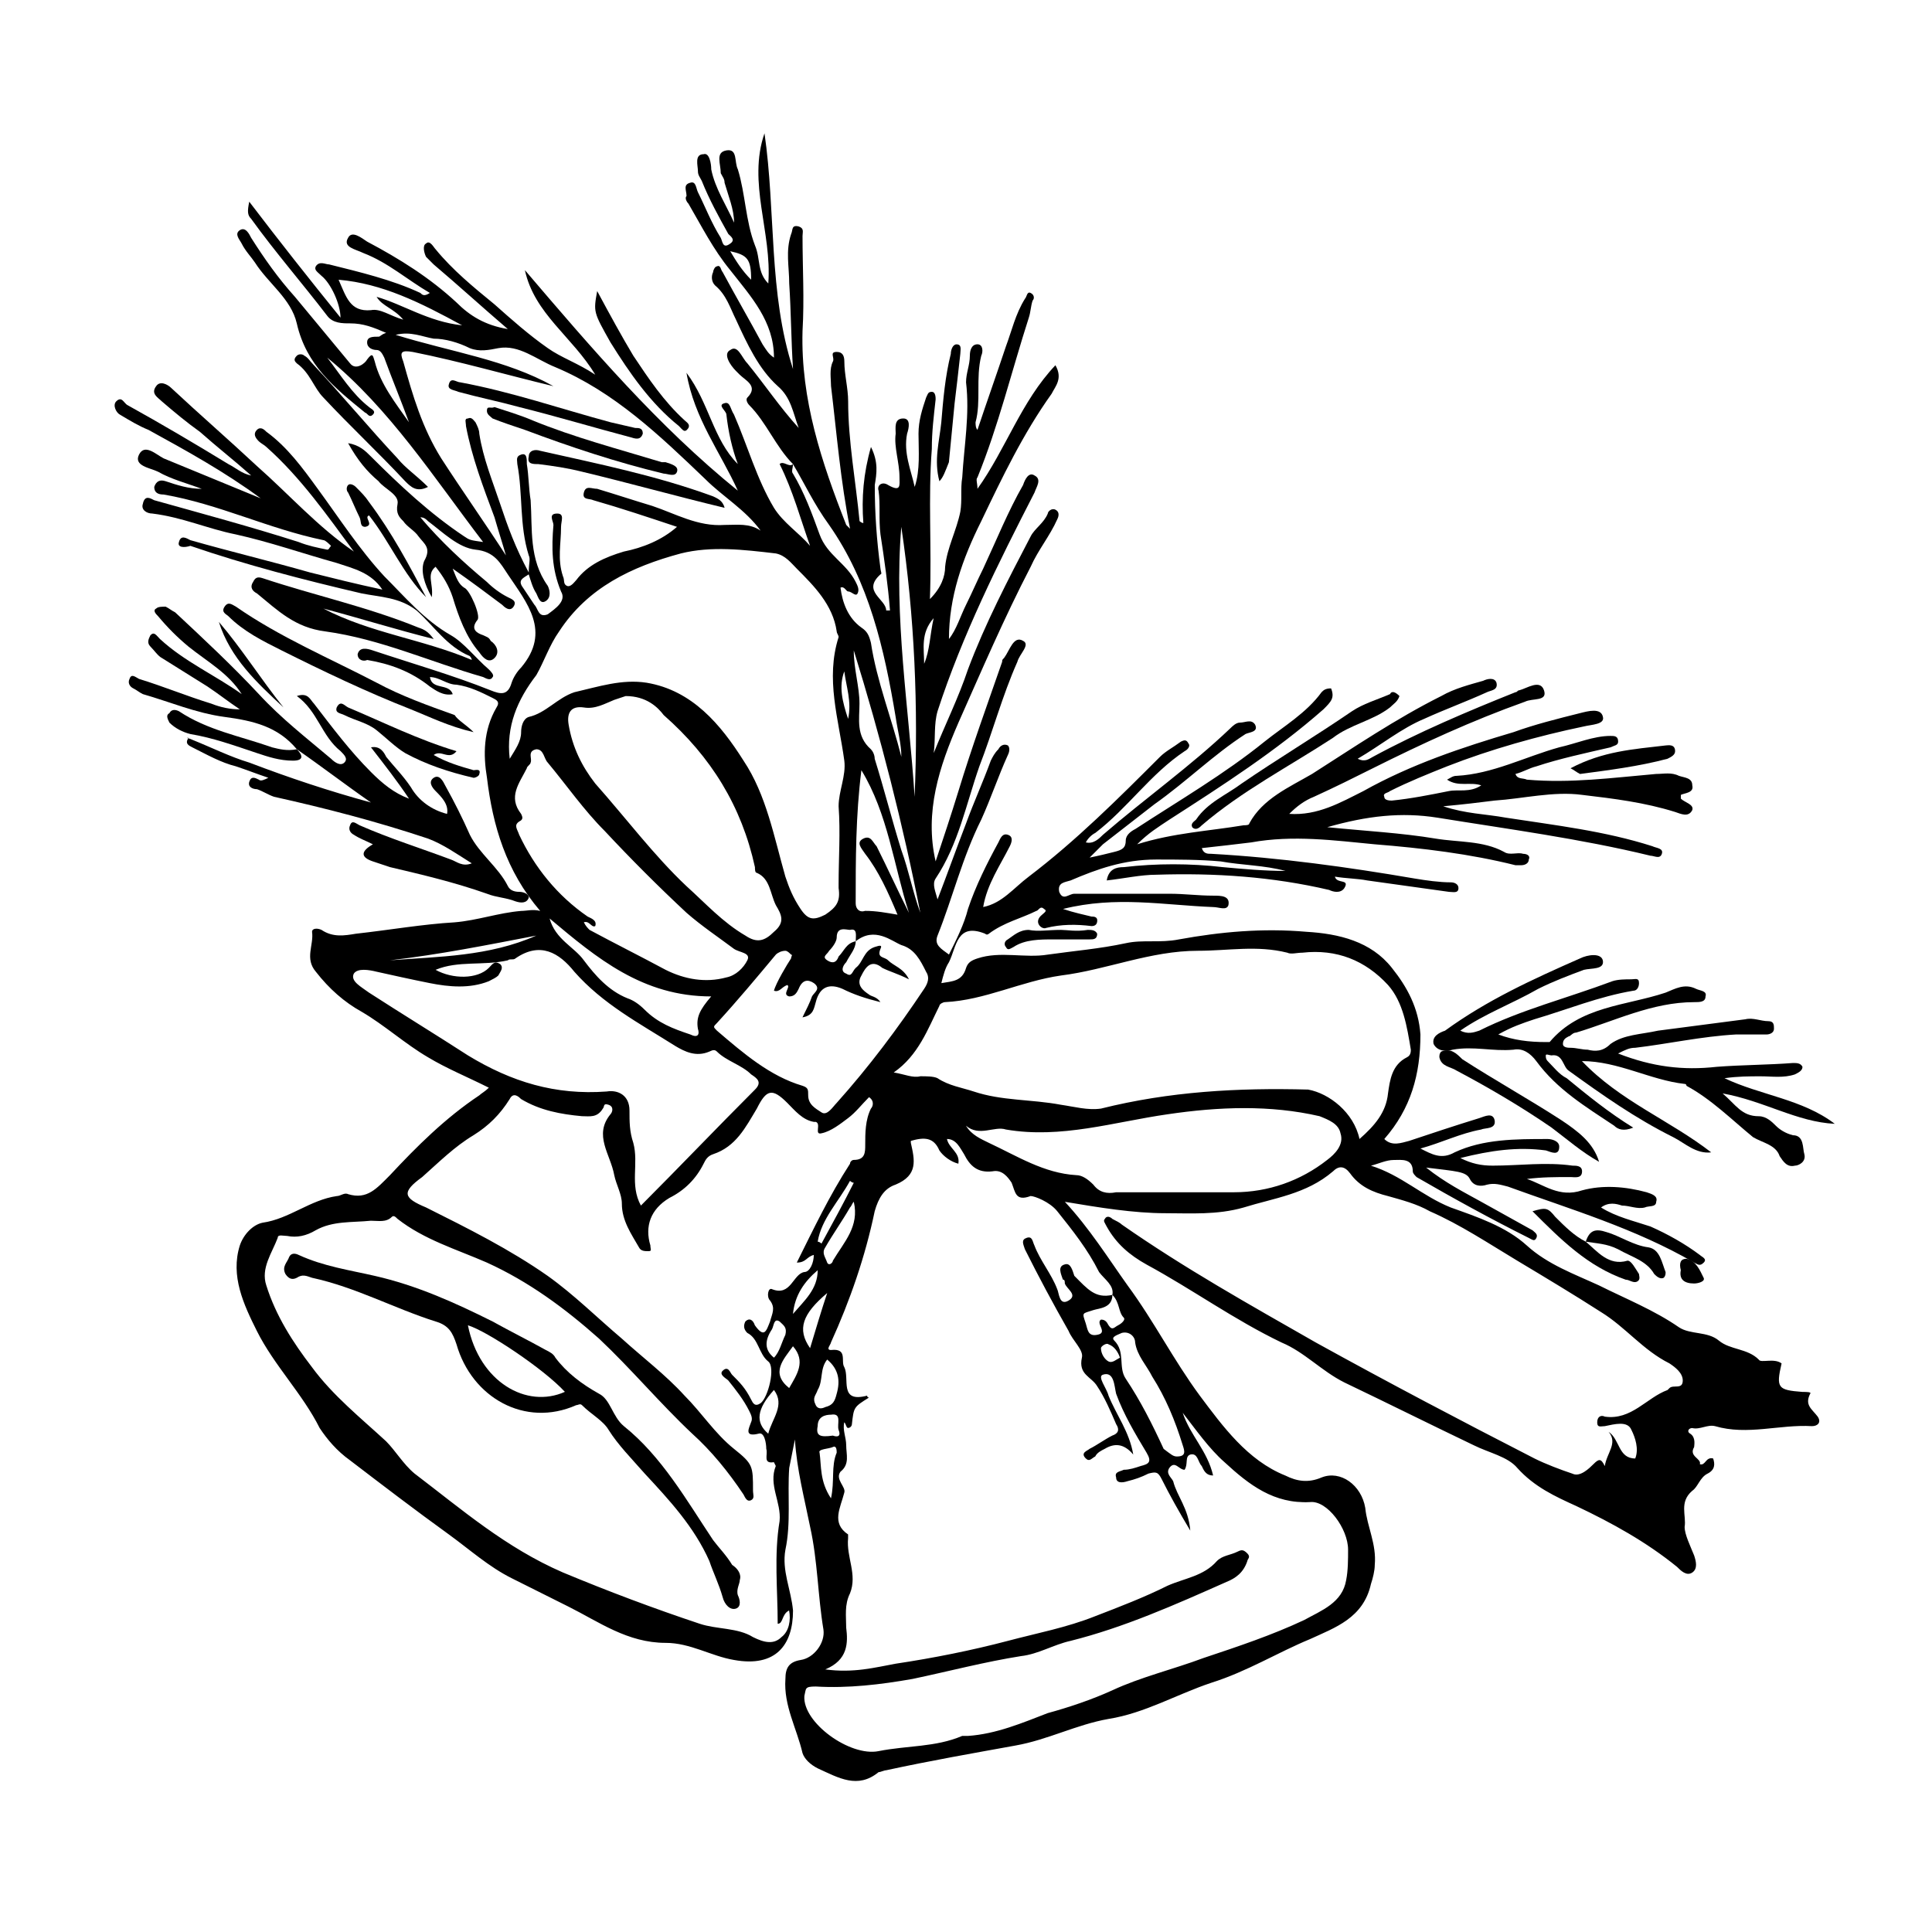 <?xml version="1.0" encoding="UTF-8"?>
<!-- Uploaded to: ICON Repo, www.iconrepo.com, Generator: ICON Repo Mixer Tools -->
<svg fill="#000000" width="800px" height="800px" version="1.1" viewBox="144 144 512 512" xmlns="http://www.w3.org/2000/svg">
 <g>
  <path d="m354.15 266.99c-4.535-4.535-7.055-11.082-11.586-15.617-0.504-0.504-1.008-1.512-0.504-2.016 3.023-3.023-0.504-4.535-2.016-6.047-0.504-0.504-1.008-1.008-1.008-1.008-1.512-1.512-3.527-4.535-1.512-5.543 2.016-1.512 3.023 2.016 4.535 3.527 4.535 5.543 8.566 11.586 13.602 17.129-1.512-4.031-2.016-8.062-5.543-11.082-5.039-4.535-8.062-11.082-11.082-17.633-1.512-3.023-2.519-6.551-5.543-9.07-1.008-1.008-1.008-2.519-0.504-3.527 0-0.504 0.504-1.512 1.008-1.512 1.008-0.504 1.008 1.008 1.512 1.512 3.527 6.551 7.055 12.594 10.578 19.145 1.008 1.512 1.512 2.519 3.023 3.527 0-9.574-6.047-16.121-11.586-23.176-4.535-5.543-7.559-11.586-11.082-17.633-0.504-0.504-1.008-1.512-0.504-2.016 0-1.512-1.008-3.023 1.008-3.527 1.512-0.504 1.512 1.512 2.016 2.519 2.016 4.031 3.527 8.062 6.047 12.09 0.504 1.008 0.504 3.023 2.519 1.512 1.512-1.008 0-2.016-0.504-2.519-2.519-4.535-5.039-9.07-7.055-14.105-0.504-1.008-1.008-1.512-1.008-2.519 0-1.512-1.008-4.535 1.512-4.535 1.512-0.504 2.016 2.519 2.016 4.031 1.008 5.039 4.031 9.574 6.047 14.105 0-3.527-1.512-7.055-2.519-10.578 0-1.008-0.504-1.512-1.008-2.519 0-2.519-1.512-5.543 1.512-6.047 3.023-0.504 2.016 3.023 3.023 5.039 2.016 6.551 2.016 13.602 4.535 20.152 1.512 3.527 0.504 7.055 3.527 10.078 1.008-13.602-5.543-26.703-1.008-39.801 3.023 20.656 1.008 42.32 7.559 62.473-0.504-7.559-0.504-15.113-1.008-22.672 0-4.535-1.008-8.566 0.504-13.098 0.504-1.008 0-2.519 2.016-2.016 1.512 0.504 1.008 1.512 1.008 2.519 0 8.566 0.504 16.625 0 25.191-0.504 18.137 5.039 34.762 11.586 51.387 0 0 0.504 0.504 1.008 1.008-2.519-12.594-3.527-25.191-5.039-37.785 0-2.016-0.504-4.535 0.504-6.551 0.504-1.008-1.008-2.519 1.008-2.519 1.512 0 2.016 1.008 2.016 2.519 0 3.527 1.008 7.055 1.008 10.578 0 10.578 2.016 21.16 3.023 31.738 0 0 0.504 0.504 1.008 0.504-0.504-6.551 0-13.098 2.016-20.152 2.016 4.031 1.512 7.055 1.008 10.078 0 7.559 0.504 14.609 1.512 22.168 0 0.504 0.504 1.512 0 1.512-5.039 4.535 1.512 6.551 1.512 9.574h1.008c-0.504-6.551-1.512-13.602-2.519-20.152-0.504-4.031 0-8.062-0.504-11.586-0.504-1.512 1.008-2.519 2.519-1.512 3.527 2.016 3.023 0 3.023-2.016 0-4.031-1.512-8.062-1.008-11.586 0-1.512-0.504-4.031 2.016-4.031 2.016 0 1.512 2.519 1.008 4.031-1.008 5.039 1.008 9.574 2.016 14.105 1.512-4.535 1.008-9.574 1.008-14.105 0-3.527 1.008-6.551 2.016-9.574 0.504-1.008 0.504-1.512 1.512-1.512 1.008 0 1.008 1.512 1.008 2.016-0.504 4.535-1.008 8.566-1.008 13.098-1.008 13.098 0 25.695-0.504 39.801 3.023-3.023 4.031-6.047 4.031-8.566 0.504-5.039 3.023-9.574 4.031-14.609 0.504-3.023 0-6.047 0.504-9.07 0.504-8.566 2.016-16.625 1.008-25.191 0-2.519 1.008-4.535 1.008-7.055 0-1.512 0.504-3.023 2.016-3.023 1.512 0 1.512 2.016 1.008 3.023-1.512 6.047 0 12.09-1.512 17.633 0 0.504 0 1.512 0.504 2.016 2.519-7.559 5.039-14.609 7.559-22.168 1.512-4.031 2.519-8.566 5.039-12.594 0.504-0.504 0.504-2.016 1.512-1.512 1.008 0.504 1.008 1.512 0.504 2.016-0.504 1.512-0.504 3.023-1.008 4.535-4.535 14.105-8.062 28.719-13.602 42.32-0.504 0.504 0 1.512 0 3.023 7.559-10.578 11.586-23.176 20.656-32.746 2.016 3.527 0 5.543-1.008 7.559-7.559 10.578-13.098 22.168-18.641 33.754-5.039 10.078-8.566 20.152-8.566 31.234 2.016-2.519 3.023-6.047 4.535-9.07 1.512-3.023 3.023-6.551 4.535-9.574 3.527-7.559 6.551-15.113 10.578-22.168 0.504-1.512 1.512-3.527 3.023-2.519 2.016 1.008 0.504 3.023 0 4.535-9.574 18.641-19.145 37.785-25.695 57.938-1.008 3.527-0.504 7.055-1.008 11.082 3.023-7.559 6.551-14.609 9.07-22.168 4.535-12.09 10.578-23.68 16.625-35.266 1.008-2.016 3.527-3.527 4.535-6.047 0-0.504 1.008-1.512 2.016-1.008 1.008 0.504 1.008 1.512 0.504 2.519-2.016 4.535-5.039 8.062-7.055 12.594-7.055 13.602-13.098 27.711-19.145 41.312-5.039 11.586-9.07 23.68-6.047 36.777 2.016-6.047 4.031-12.09 6.047-18.641 3.527-11.586 7.559-22.672 11.586-34.258 0-0.504 0-0.504 0.504-1.008 1.512-2.016 2.519-6.047 5.039-4.535 2.016 1.008-1.008 3.527-1.512 5.543-4.031 9.07-6.551 18.641-10.078 27.711-3.527 10.078-5.543 20.656-11.586 29.727-1.008 1.512 0 3.527 0.504 5.543 2.519-6.551 5.039-13.602 7.559-20.152 2.016-5.543 4.535-11.082 6.551-16.625 0.504-1.008 1.008-2.016 2.016-3.023 0.504-1.008 1.512-1.512 2.519-1.008 0.504 0.504 0.504 1.512 0 2.519-2.519 5.543-4.535 11.586-7.055 17.129-5.039 10.078-7.559 20.656-11.586 30.73-1.008 2.519 1.008 3.527 3.023 5.039 2.016-4.031 4.031-8.062 5.039-12.09 2.016-6.047 5.039-12.09 8.062-17.633 0.504-1.008 1.008-2.519 2.519-2.016 1.512 0.504 1.008 2.016 0.504 3.023-2.519 5.039-6.047 10.078-7.055 16.121 5.039-1.008 8.062-5.039 12.09-8.062 12.594-9.574 23.68-20.656 34.762-31.738 1.512-1.512 3.527-2.519 5.543-4.031 1.008-0.504 1.512-0.504 2.016 0.504 0.504 0.504 0 1.512-1.008 2.016-9.07 6.047-15.113 15.113-23.68 21.664-1.008 0.504-2.016 1.512-2.519 2.519 2.016 0.504 3.527-1.008 4.535-2.016 11.082-9.574 23.176-18.137 33.754-28.215 0.504-0.504 1.512-1.512 2.519-1.512 1.512 0 3.023-1.008 4.031 0.504 1.008 2.016-1.512 2.016-2.519 2.519-8.566 5.543-15.617 12.594-24.184 18.641-4.535 3.527-9.07 7.055-13.602 10.578-1.008 1.008-2.016 2.016-3.527 3.527 2.519-0.504 4.535-1.008 6.551-1.512 2.016-0.504 3.023-1.008 3.023-3.023 0-1.512 1.512-2.519 2.519-3.023 11.586-7.559 23.68-14.609 34.258-23.176 5.039-4.031 11.082-7.559 15.113-13.098 0.504-0.504 1.008-1.008 2.519-1.008 1.008 2.519 0 3.527-2.016 5.543-12.594 11.082-26.703 20.152-40.809 29.223-3.023 2.016-5.543 3.527-8.566 6.551 9.574-3.023 19.145-3.527 28.215-5.039 0.504 0 1.512 0 1.512-0.504 3.527-6.551 10.578-9.574 16.625-13.098 11.082-7.055 22.168-14.609 34.258-20.656 3.527-2.016 7.559-3.023 11.082-4.031 1.008-0.504 3.023-1.008 3.527 0.504 0.504 2.016-1.512 2.016-2.519 2.519-5.543 2.519-11.082 4.535-16.625 7.055-6.047 2.519-11.586 7.055-17.633 10.578 2.016 1.008 3.023 0 4.031-0.504 12.09-6.551 25.191-12.09 37.785-17.129 0.504 0 0.504-0.504 1.008-0.504 2.016-0.504 5.543-3.023 6.551 0 1.008 3.023-3.023 2.016-5.039 3.023-14.105 5.039-27.207 11.082-40.305 17.633-5.039 2.519-10.078 5.039-15.617 7.559-2.519 1.008-4.535 2.519-6.551 4.535 7.559 0.504 13.602-3.023 19.648-6.047 12.594-7.055 26.199-11.586 39.801-15.617 5.543-2.016 11.586-3.527 17.633-5.039 2.016-0.504 5.543-1.512 6.047 1.008 0.504 2.016-3.023 2.016-5.039 2.519-12.09 2.519-24.688 6.047-36.273 10.578-5.039 2.016-10.078 4.031-15.113 6.551-0.504 0.504-2.016 0.504-1.512 1.512 0 1.008 1.512 1.008 2.016 1.008 5.039-0.504 10.078-1.512 15.113-2.519 2.519-0.504 5.543 0.504 8.566-1.512-3.023-1.008-6.047 0.504-9.07-1.512 1.008-0.504 1.512-1.008 2.519-1.008 9.574-0.504 18.137-5.039 27.207-7.559 4.535-1.008 9.07-3.023 13.602-3.023 1.008 0 2.016 0 2.016 1.512 0 1.008-1.008 1.008-2.016 1.512-6.551 1.512-13.602 3.023-19.648 5.039-2.016 0.504-3.527 1.512-5.543 2.016 0.504 1.512 2.016 1.008 3.023 1.512 11.586 1.008 22.672-0.504 34.258-1.512 2.016 0 4.031-0.504 6.047 0.504 1.512 0.504 3.527 0.504 3.527 2.519 0.504 2.016-2.016 2.016-3.023 2.519v1.008c1.008 1.008 3.527 1.512 3.023 3.023-1.008 2.016-3.023 1.008-4.535 0.504-8.062-2.519-16.121-3.527-24.688-4.535-7.559-1.008-15.617 1.008-23.176 1.512-4.031 0.504-8.062 1.008-13.602 1.512 6.047 2.016 11.082 2.016 16.625 3.023 13.098 2.016 26.199 3.527 38.793 7.559 1.008 0.504 3.023 0.504 2.519 2.016-0.504 1.512-2.016 0.504-3.023 0.504-18.641-4.535-37.785-7.055-56.426-10.078-9.574-1.512-18.641-0.504-29.223 2.519 10.078 1.008 19.648 1.512 28.719 3.023 6.047 1.008 12.594 0.504 18.137 3.527 1.512 1.008 3.527 0 5.039 0.504 1.008 0 2.016 0.504 1.512 1.512 0 1.008-1.008 1.512-2.016 1.512h-1.512c-12.09-3.023-24.688-4.535-37.281-5.543-10.578-1.008-21.664-2.519-32.746-0.504-4.031 0.504-8.566 1.008-13.098 1.512 0.504 1.512 1.512 1.512 2.519 1.512 18.137 1.008 36.273 3.527 53.906 6.551 3.023 0.504 6.551 1.008 9.574 1.008 1.008 0 2.016 0.504 2.016 1.512 0 1.512-1.512 1.008-2.519 1.008-7.055-1.008-14.609-2.016-21.664-3.023-2.519-0.504-5.543-0.504-8.566-1.008 0.504 2.016 4.031 0.504 2.519 3.023-1.008 1.512-3.023 1.008-4.031 0.504-15.113-3.527-30.23-4.535-45.848-4.031-4.031 0-8.566 1.008-13.098 1.512 0.504-3.023 2.519-3.527 4.535-3.527 8.566-1.008 17.633-1.008 26.199 0 5.543 0.504 11.082 1.008 16.625 1.008-5.543-1.512-11.586-1.512-17.129-2.519-5.543-0.504-11.586-0.504-17.129-0.504-8.566 0-15.617 2.519-22.672 5.543-1.512 0.504-3.527 0.504-3.023 3.023 1.008 2.519 2.519 0.504 4.031 0.504h25.191c4.031 0 7.559 0.504 11.586 0.504 2.016 0 4.535 0 4.031 2.519-0.504 1.512-2.519 0.504-4.031 0.504-13.098-0.504-25.695-3.023-39.801 0.504 3.023 1.008 5.543 1.512 7.559 2.016 0.504 0 1.512 0 1.512 1.008 0 1.008-0.504 1.512-1.512 1.512-4.031-0.504-8.062-0.504-12.09 0.504-1.008 0.504-3.527-1.512-1.008-3.527 0.504-0.504 1.512-1.008 0.504-1.512-1.008-1.008-1.512 0.504-2.016 0.504-4.031 2.016-8.566 3.023-12.594 6.047 0 0-0.504 0.504-1.008 0-7.559-3.023-7.559 3.527-9.574 7.559-1.008 1.512-1.512 3.527-2.016 5.543 3.023-0.504 5.543-0.504 6.551-4.031 0.504-1.512 1.512-2.016 3.023-2.519 6.047-2.016 12.594 0 18.641-1.008 7.055-1.008 13.602-1.512 20.656-3.023 4.535-1.008 9.07 0 14.105-1.008 11.082-2.016 22.168-3.023 33.754-2.016 8.566 0.504 17.129 2.519 22.672 9.574 4.031 5.039 7.055 10.578 7.559 17.633 0 10.578-2.519 19.648-9.574 27.711 2.016 2.016 4.535 1.008 6.551 0.504 6.047-2.016 12.09-4.031 18.641-6.047 1.512-0.504 3.527-1.512 4.031 0.504 0.504 2.519-2.519 2.016-3.527 2.519-5.543 1.008-10.578 3.527-16.121 5.039 3.023 1.512 5.543 3.023 9.07 1.008 7.559-3.527 16.121-3.527 24.688-3.527 1.008 0 3.023 0.504 3.023 2.016 0 2.519-2.016 1.512-3.527 1.008-7.559-1.008-14.609 0-22.672 2.016 3.023 1.512 5.543 2.016 8.566 2.016 7.055 0 14.105-1.008 21.16 0 1.008 0 2.519 0 2.519 1.512 0 2.016-2.016 1.512-3.023 1.512-4.031 0-7.559 0-11.586 0.504 4.535 1.512 8.566 5.039 14.609 3.023 5.543-1.512 11.586-1.008 17.129 0.504 1.512 0.504 3.023 1.008 2.519 2.519 0 1.512-2.016 1.008-3.023 1.512-2.016 0.504-4.031-0.504-6.047-0.504-1.512-0.504-3.527-1.008-5.543 0.504 4.031 2.519 8.566 3.527 13.098 5.039 4.535 2.016 9.07 4.535 13.098 7.559 0.504 0.504 2.016 1.008 1.008 2.016-1.008 1.008-1.512 0.504-2.519 0-15.617-9.07-32.746-14.105-49.375-20.152-2.016-0.504-3.527-1.008-5.543-0.504-1.512 0.504-3.527 0.504-4.535-1.512-1.008-2.016-3.527-2.016-11.586-3.023 5.039 4.031 10.078 6.551 14.609 9.07 4.535 2.519 9.07 5.039 13.602 7.559 0.504 0.504 1.512 1.008 1.008 2.016-0.504 1.008-1.008 0.504-2.016 0-10.078-5.039-20.152-10.578-29.727-16.121-0.504-0.504-1.008-1.008-1.008-1.512 0-3.527-3.023-3.023-5.039-3.023s-4.031 1.008-6.047 1.512c8.062 2.519 13.602 8.062 21.16 11.082 7.055 2.519 14.609 5.039 20.152 10.078 5.543 5.039 12.594 7.559 19.145 10.578 7.055 3.527 14.609 6.551 21.16 11.082 3.023 2.016 7.559 1.008 10.578 3.527 3.023 2.519 7.559 2.016 10.578 5.039 0.504 1.008 4.031-0.504 6.047 1.008-1.512 6.551-1.008 7.055 5.543 7.559 1.008 0 2.519 0 2.016 0.504-1.512 3.023 0.504 4.031 2.016 6.047 1.008 1.512 0 2.519-1.512 2.519-8.566-0.504-17.129 2.519-25.695 0-2.016-0.504-4.031 1.008-6.047 0.504-1.008 0-1.512 1.008-0.504 1.512 1.512 1.008 1.008 3.023 1.008 3.527-1.512 2.519 2.016 3.023 1.512 4.535 1.512 0.504 1.512-2.016 3.527-1.512 0.504 1.512 0.504 3.023-1.512 4.031-2.016 1.008-2.519 3.527-4.031 4.535-3.527 3.023-1.512 6.551-2.016 9.574 0 2.016 1.512 5.039 2.519 7.559 0.504 1.512 1.008 3.527-0.504 4.535-1.512 1.008-3.023-0.504-4.031-1.512-8.062-6.551-17.129-11.586-26.703-16.121-5.543-2.519-11.082-5.039-15.617-10.078-2.519-3.023-7.559-4.031-11.586-6.047-11.586-5.543-22.672-11.082-34.258-16.625-6.047-3.023-10.578-8.062-16.625-10.578-12.594-6.047-23.68-14.105-35.77-20.656-4.535-2.519-8.062-5.543-10.578-10.078-0.504-1.008-1.008-1.512-0.504-2.016 0.504-1.008 1.512-0.504 2.016 0 1.008 0.504 2.016 1.008 2.519 1.512 16.625 11.586 33.754 21.16 51.387 31.234 19.145 10.578 38.289 20.656 57.938 30.73 3.023 1.512 7.055 3.023 10.078 4.031 2.016 1.008 4.535-1.512 5.543-2.519 1.512-1.512 2.016-1.512 3.023 0.504 0.504-3.527 3.527-6.047 1.008-9.07 3.023 2.016 2.519 7.055 7.055 7.055 1.008-2.519 0-5.543-1.008-7.559-1.008-2.519-4.535-1.512-7.055-1.008-1.008 0-2.016 0.504-2.016-1.008 0-1.512 1.008-2.016 2.016-1.512 7.055 1.008 11.082-5.039 16.625-7.055l0.504-0.504c1.008-1.008 3.527 0.504 3.527-2.016 0-2.016-2.016-3.527-3.527-4.535-7.055-3.527-11.586-9.574-18.137-13.602-7.055-4.535-14.609-9.07-22.168-13.602-7.559-4.535-15.113-9.574-23.176-13.098-3.527-2.016-7.559-3.023-11.082-4.031-4.031-1.008-7.559-2.519-10.078-6.047-1.512-2.016-3.023-2.016-4.535-0.504-7.055 6.047-15.617 7.055-23.68 9.574-7.055 2.016-14.105 1.512-20.656 1.512-8.566 0-17.633-1.512-26.703-3.023 6.551 7.055 11.586 15.113 16.625 22.168 7.055 9.574 12.09 19.648 19.145 29.223 6.047 8.062 12.594 17.129 22.672 21.16 3.023 1.512 6.047 2.016 9.574 0.504 5.039-2.016 10.578 2.016 11.586 8.062 0.504 5.039 3.023 9.574 2.519 15.113 0 1.512-0.504 3.527-1.008 5.039-2.016 9.07-9.574 11.586-16.121 14.609-8.566 3.527-16.625 8.566-26.199 11.586-9.07 3.023-17.633 8.062-27.207 9.574-8.566 1.512-16.121 5.543-24.688 7.055-11.082 2.016-22.672 4.031-34.258 6.551-0.504 0-1.512 0.504-2.016 0.504-5.543 4.535-10.578 1.512-16.121-1.008-2.016-1.008-3.527-2.519-4.031-4.031-1.512-6.551-5.039-12.594-4.535-19.648 0-3.023 1.008-4.535 4.031-5.039 3.527-0.504 6.551-4.535 6.047-8.062-1.512-9.07-1.512-18.137-3.527-27.207-1.512-7.559-3.527-15.113-4.031-23.176-0.504 2.519-1.008 5.039-1.512 7.559-0.504 7.055 0.504 14.609-1.008 21.664-1.008 5.543 1.512 10.578 2.016 16.121 0 9.07-4.535 15.113-15.617 13.098-6.047-1.008-11.586-4.535-18.137-4.535-10.078 0-17.633-5.543-25.695-9.574-5.039-2.519-10.078-5.039-15.113-7.559-6.047-3.023-11.082-7.559-16.625-11.586-9.07-6.551-17.633-13.098-26.199-19.648-3.527-2.519-6.047-5.543-8.062-8.566-4.535-9.07-12.09-16.625-16.625-25.695-3.527-7.055-7.055-14.609-4.535-22.672 1.008-3.023 3.527-5.543 6.047-6.047 7.055-1.008 12.594-6.047 19.648-7.055 1.008 0 2.016-1.008 3.023-0.504 5.039 1.512 7.559-1.512 11.082-5.039 7.055-7.559 14.609-15.113 23.68-21.16 0.504-0.504 1.512-1.008 2.519-2.016-6.047-3.023-11.082-5.039-16.121-8.062-6.047-3.527-11.586-8.566-17.633-12.09-4.535-2.519-8.566-6.047-12.09-10.578-3.023-3.527-0.504-7.055-1.008-10.578 0-1.008 1.512-1.008 2.519-0.504 3.023 2.016 6.047 1.512 9.07 1.008 9.07-1.008 17.633-2.519 26.199-3.023 6.047-0.504 11.586-2.519 17.633-3.023 1.512 0 3.023-0.504 5.039 0-9.07-10.578-12.594-22.672-14.105-35.266-1.008-6.047-1.008-12.594 2.519-18.641 1.008-1.512 0-2.016-1.008-2.519-3.023-1.512-6.047-3.023-9.574-3.527-2.519 0-4.535-2.016-7.055-2.016 0.504 3.527 5.039 1.512 6.047 4.535-2.519 0.504-4.535-1.008-6.047-2.016-5.039-4.031-10.578-6.047-16.625-7.055-1.027 0.496-2.535-0.008-2.535-1.52 0.504-2.016 2.519-1.512 4.031-1.008 10.578 3.527 21.16 6.551 31.234 10.578 2.519 1.008 4.535 1.512 5.543-2.016 0.504-1.512 1.512-3.023 2.519-4.031 8.062-9.574 1.512-17.129-3.527-24.688-2.016-3.023-3.527-6.047-8.566-6.551-4.535-0.504-8.566-4.535-12.594-7.559-0.504-0.504-1.008-1.008-2.016-1.008 5.543 6.551 11.586 12.09 17.633 17.129 1.512 1.512 3.527 3.023 5.543 4.031 1.008 0.504 2.519 1.008 1.512 2.519-1.008 1.512-2.519 0-3.023-0.504-4.031-3.023-8.062-6.047-13.098-9.574 1.008 2.519 1.512 4.031 3.023 5.039 1.512 0.504 4.535 7.559 3.527 8.566-2.016 2.519 0 3.527 1.512 4.031 1.008 0.504 1.512 0.504 2.016 1.512 1.512 1.008 2.519 3.023 1.008 4.535-1.512 1.512-3.023 0-4.031-1.512-3.527-4.031-5.543-9.574-7.055-14.609-1.008-3.023-2.519-5.543-4.535-8.062-2.519 2.016-0.504 4.535-1.008 8.062-2.016-3.527-3.023-7.055-2.016-9.574 2.016-3.527 0-4.535-1.512-6.551-1.008-1.512-3.023-2.519-4.031-4.031-1.008-1.008-2.016-2.016-1.512-4.535 0.504-2.519-3.527-4.031-5.039-6.047-3.023-2.519-5.543-5.543-8.062-10.078 3.023 0.504 4.535 2.016 6.047 3.527 7.559 7.559 15.617 15.113 24.688 21.16 1.512 1.008 1.512 1.008 5.039 1.512-13.098-17.129-24.688-35.266-41.312-48.871 3.527 4.535 6.551 9.574 11.082 13.098 0.504 0.504 2.016 1.008 1.008 2.016-1.008 1.008-1.512-0.504-2.016-0.504-8.062-6.551-15.617-12.594-18.137-23.68-1.512-6.551-7.559-10.578-11.082-16.121-1.008-1.512-2.519-3.023-3.527-5.039-0.504-1.008-2.016-2.519-0.504-3.527 1.512-1.008 2.519 1.008 3.023 2.016 3.527 5.543 7.055 10.578 11.586 15.617 5.039 6.047 9.574 11.586 14.609 17.633 1.512 2.016 4.031 0 4.535-1.008 1.512-2.016 1.512-1.008 2.016 0.504 1.512 6.047 5.543 11.082 9.07 16.121-2.016-5.543-4.535-11.586-6.551-17.129-0.504-1.008-1.008-2.016-2.016-2.016-1.008 0-2.519-0.504-2.519-2.016s1.512-1.512 3.023-1.512c0.504 0 0.504-0.504 2.016-1.008-3.527-1.512-6.047-2.519-9.574-2.519-2.016 0-4.535 0-6.047-2.016-6.551-8.566-13.602-16.625-20.152-25.695-1.008-1.008-1.008-2.016-0.504-4.535 8.062 10.578 15.617 20.152 24.184 30.73 0-3.527-2.519-9.07-5.039-11.082-1.008-1.008-2.016-1.512-1.512-2.519 1.008-1.512 2.519-0.504 3.527-0.504 8.062 2.016 16.625 4.031 24.184 7.559 0.504 0.504 1.008 1.008 2.519 0-6.047-3.527-11.082-8.062-17.633-10.578-2.016-1.008-5.543-1.512-4.031-4.031 1.008-2.016 3.527 0 5.039 1.008 8.566 4.535 16.625 9.574 23.68 16.121 3.527 3.527 7.559 6.047 13.602 7.055-7.055-6.047-13.098-11.586-19.648-17.129-0.504-0.504-1.512-1.512-2.016-2.016-0.504-1.008-1.008-3.023 0-3.527 1.008-1.008 2.016 1.008 2.519 1.512 4.535 5.543 10.078 10.078 15.617 14.609 4.535 4.031 9.07 8.062 14.105 11.586 3.527 2.519 8.062 4.031 12.594 7.055-6.047-10.078-16.121-16.121-18.641-27.711 17.633 20.656 35.266 41.312 56.426 58.441-4.535-10.078-11.586-19.145-13.602-31.234 6.047 8.062 7.055 17.633 13.602 24.184-1.512-4.031-2.519-8.566-3.023-13.098 0-1.008-2.519-2.519-0.504-3.023 1.512-0.504 1.512 1.512 2.519 3.023 3.527 8.062 6.047 17.129 10.578 24.688 2.519 4.031 6.551 6.551 9.574 10.078-2.519-7.055-4.535-14.609-8.062-21.664 1.016-0.996 2.527 1.02 3.535 0.012 0 1.008-0.504 2.016 0 2.519 3.023 5.039 5.039 10.578 7.055 16.121 2.016 5.543 7.055 7.559 9.574 12.594 0.504 1.008 1.008 2.016 0.504 3.023s-1.512-0.504-2.519-0.504c-0.504 0-1.008-1.512-2.016-1.008 0.504 4.031 2.016 8.062 5.543 10.578 1.512 1.008 2.016 2.016 2.519 4.031 1.512 10.078 5.543 20.152 8.062 30.23 0-3.527-1.008-7.055-1.512-10.578-3.023-18.137-7.055-35.77-17.633-50.883-4.035-5.543-6.555-11.086-9.578-16.125zm16.625 126.46c0-1.512 0.504-3.527-1.512-3.023-1.008 0-3.527-1.008-3.527 2.016 0 1.008-1.008 2.519-2.016 3.527-0.504 1.008-2.016 1.512-0.504 2.519 1.512 1.008 2.519 0.504 3.023-1.008 1.512-1.512 2.016-3.527 4.535-4.031 0 2.016-1.512 3.527-2.519 5.543-1.008 1.008-1.512 2.519 0 3.023 1.512 1.008 1.512-0.504 2.519-1.512 2.016-1.512 2.016-4.535 5.039-5.543 1.512-0.504 2.016-0.504 1.512 0.504-1.008 2.519 1.008 2.016 2.016 3.023 1.512 1.512 4.031 2.016 5.543 5.039-3.023-1.512-5.039-2.016-7.055-3.023-3.023-2.519-4.535 0-5.543 2.016-1.512 2.519 0.504 4.031 2.016 5.039 0.504 0.504 2.016 0.504 3.023 2.016-4.031-1.008-7.055-2.016-10.078-3.527-3.527-1.512-6.047-0.504-7.055 3.527-0.504 1.512-0.504 3.527-3.527 4.031 1.008-2.016 2.016-4.031 2.519-5.543 0.504-1.008 2.519-2.016 0.504-3.527-1.512-1.008-3.023-1.008-4.031 1.512-0.504 1.008-1.008 2.016-2.519 2.016-2.016-0.504 0.504-2.519-0.504-3.023-1.512 0.504-2.016 2.016-3.527 1.512 0.504-2.016 3.527-7.055 4.535-8.566 0-0.504 0.504-1.008 0-1.008-0.504-0.504-1.008-1.008-1.512-1.008-1.008 0-2.016 0.504-2.519 1.008-5.039 6.047-10.078 12.09-15.617 18.137-1.008 1.008-1.008 1.008 0 2.016 7.055 6.047 14.105 12.09 22.672 14.609 1.512 0.504 1.512 1.008 1.512 2.519 0 2.519 2.016 3.527 3.527 4.535 1.512 1.008 3.023-1.512 4.031-2.519 8.566-9.574 16.121-19.648 23.176-30.23 1.008-1.512 1.512-3.023 0.504-4.535-1.512-3.023-3.023-6.047-6.551-7.055-2.516-1.004-7.051-5.035-12.09-1.004zm68.016 93.707c0 3.527-3.527 3.527-5.039 4.031-3.023 1.008-3.023 0.504-2.016 3.527 0.504 1.512 0.504 3.527 3.023 3.023 3.023-0.504-0.504-3.023 1.008-4.031 1.008 0 1.512 0.504 2.016 1.512 1.008 1.512 1.512 0.504 2.519 0 1.008-0.504 2.016-1.512 1.512-2.016-1.512-1.512-1.008-4.031-3.023-6.047 0.504-2.519-2.016-4.031-3.527-6.047-3.023-6.047-7.055-11.082-11.082-16.121-2.016-2.519-6.047-4.031-7.055-4.031-4.031 1.512-4.031-1.008-5.039-3.527-1.008-1.512-2.519-3.527-5.039-3.023-4.031 0.504-6.047-1.512-7.559-4.535-1.008-1.512-2.016-4.031-4.535-4.031 0.504 2.519 3.527 3.527 3.023 6.551-2.016-0.504-4.031-2.016-5.039-3.527-1.512-3.527-4.031-3.527-7.559-2.519v0.504c1.008 4.535 2.016 8.566-4.031 11.082-3.023 1.008-4.535 3.527-5.543 7.055-2.519 12.09-6.551 23.68-11.586 34.762 0 0.504-1.512 2.016 0 2.016 4.535-0.504 2.519 3.023 3.527 4.535 1.512 3.023-1.512 9.574 6.047 7.559 0 0 0 0.504 0.504 0.504-4.031 2.519-4.031 2.519-4.535 7.055 0 0.504-0.504 1.008-1.008 1.008-0.504 0-0.504-1.008-1.008-1.512-0.504 2.016 0.504 4.031 0.504 6.047 0 2.519 1.008 5.039-1.512 7.055-1.512 2.016 1.512 4.031 1.008 5.543-1.008 4.031-3.527 8.062 1.008 11.082v1.008c-0.504 5.039 2.519 9.574 0.504 14.609-1.512 3.023-1.008 6.047-1.008 9.07 0.504 4.031 0.504 8.566-5.543 11.082 7.559 1.008 13.098-0.504 18.641-1.512 10.078-1.512 20.152-3.527 29.727-6.047 7.559-2.016 15.617-3.527 23.176-6.551 6.551-2.519 13.098-5.039 19.145-8.062 4.535-2.016 9.574-2.519 13.098-6.551 1.512-1.512 3.527-1.512 5.543-2.519 1.008-0.504 1.512-0.504 2.519 0.504 1.008 1.008 0 1.512 0 2.016-1.008 3.023-3.023 4.535-5.543 5.543-13.602 6.047-27.207 12.09-41.312 15.617-4.535 1.008-8.566 3.527-13.098 4.031-9.574 1.512-19.145 4.031-28.719 6.047-8.566 1.512-17.129 2.519-25.695 2.016-3.023 0-2.519 0.504-3.023 2.519-0.504 7.055 12.09 16.121 19.648 14.609 7.559-1.512 15.113-1.008 22.168-4.031h1.512c7.559-0.504 14.609-3.527 21.16-6.047 5.543-1.512 11.586-3.527 17.129-6.047 7.559-3.527 16.121-5.543 24.184-8.566 9.07-3.023 18.137-6.047 26.703-10.078 4.535-2.519 10.078-4.535 11.082-10.578 0.504-2.519 0.504-5.543 0.504-8.062 0-5.543-5.543-13.098-10.078-12.594-9.574 0.504-16.121-4.535-22.672-10.578-4.031-3.527-7.559-8.566-11.082-13.098 2.016 6.047 6.551 10.078 8.062 16.625-2.016 0-2.519-1.512-3.023-2.519-1.008-1.008-1.008-3.527-3.023-3.023-1.512 0.504-0.504 2.519-1.512 4.031-1.512 0-2.519-2.519-4.031-0.504-1.008 1.512 0.504 2.519 1.008 3.527 1.008 4.031 4.031 7.055 4.535 13.098-3.023-5.039-5.543-9.574-7.559-13.602-1.008-2.016-1.512-2.016-3.527-1.512-2.016 1.008-3.527 1.512-5.543 2.016-1.512 0.504-3.023 0.504-3.023-1.008-0.504-1.512 1.008-1.512 2.016-2.016 1.512 0 3.023-0.504 4.535-1.008 2.016-0.504 3.023-1.008 1.512-3.527-3.023-5.039-6.047-10.078-8.062-15.617-0.504-2.016-0.504-6.047-3.527-5.039-1.512 0.504 1.008 3.527 1.512 5.543 2.016 5.039 5.543 9.574 6.551 15.617-2.519-3.023-5.039-3.023-7.559-1.512-1.008 0.504-2.016 1.008-2.519 2.016-1.008 0.504-1.512 1.512-2.519 0.504-1.512-1.512 0.504-2.016 1.008-2.519 2.016-1.008 4.031-2.519 6.047-3.527 1.512-0.504 2.016-1.512 1.008-3.023-1.512-3.527-3.023-7.055-5.039-10.078-1.512-2.519-5.039-3.023-4.031-7.559 0.504-2.016-2.519-4.535-3.527-7.055-4.031-7.055-8.062-14.609-11.586-21.664-0.504-1.512-1.008-2.519 0.504-3.023s1.512 1.008 2.016 2.016c1.512 4.031 4.535 7.559 6.047 11.586 0.504 1.008 0.504 4.535 3.023 3.023 2.519-1.512-0.504-3.023-1.008-4.535 0-0.504 0-1.008-0.504-1.008-0.504-1.512-1.512-3.527 0.504-4.031 1.512-0.504 2.016 1.512 2.519 3.023 3.535 3.543 5.551 6.062 10.086 5.055zm-83.633-8.562c4.535-9.07 8.566-17.633 14.105-26.199 0-0.504 0.504-1.008 1.008-1.008 3.023 0 3.023-2.016 3.023-4.031 0-3.023 0-6.551 1.512-9.574 0.504-0.504 1.008-2.016-0.504-3.023-2.016 2.016-3.527 4.031-5.543 5.543s-4.535 3.527-7.055 4.031c-2.016 0.504 0-2.519-1.512-3.023h-0.504c-3.023-0.504-5.039-3.023-7.055-5.039-4.031-4.031-5.543-3.527-8.062 1.512-3.023 5.039-5.543 10.078-11.586 12.09-1.512 0.504-2.016 1.512-2.519 2.519-2.016 4.031-5.039 7.055-9.07 9.07-5.039 3.023-6.551 7.559-5.039 12.594 0 1.008 0.504 1.512-0.504 1.512-1.008 0-2.016 0-2.519-1.008-2.016-3.527-4.535-7.055-4.535-11.586 0-2.519-1.512-5.039-2.016-7.559-1.008-5.543-5.543-10.578-1.008-16.121 0.504-0.504 1.008-2.016-0.504-2.519-1.512-0.504-1.008 0.504-1.512 1.008-1.512 2.519-3.527 2.016-5.543 2.016-5.543-0.504-11.082-1.512-16.121-4.535-0.504-0.504-2.016-2.016-3.023 0-2.519 4.031-5.543 7.055-9.574 9.574-5.039 3.023-9.07 7.055-13.602 11.082-5.543 4.031-5.039 5.543 1.008 8.062 11.082 5.543 22.168 11.082 32.242 18.137 7.055 5.039 13.098 11.082 19.648 16.625 5.543 5.039 11.586 9.574 16.625 15.113 4.535 4.535 8.062 10.078 13.098 14.105 5.039 4.031 5.039 4.535 5.039 11.082 0 1.008 0.504 2.016-0.504 2.519-1.008 0.504-1.512-0.504-2.016-1.512-4.031-6.047-8.566-11.586-13.602-16.121-8.566-8.062-16.121-17.129-24.688-25.191-9.07-8.062-18.641-15.113-29.727-20.152-8.062-3.527-16.625-6.047-23.68-11.586-0.504-0.504-1.008-1.008-1.512-0.504-1.512 1.512-3.527 1.008-5.543 1.008-5.039 0.504-10.078 0-14.609 2.519-2.519 1.512-5.039 2.016-7.559 1.512-1.008 0-2.519-0.504-2.519 0.504-1.512 4.031-4.535 8.062-3.023 12.594 2.519 8.062 7.055 15.113 12.09 21.664 5.543 7.559 13.098 13.602 19.648 19.648 2.519 2.519 4.535 6.047 7.559 8.566 12.594 9.574 24.184 19.648 39.297 26.199 12.09 5.039 24.184 9.574 36.273 13.602 4.535 1.512 10.078 1.008 14.105 3.527 3.023 1.512 5.543 2.016 7.559 0 2.016-1.512 2.519-4.535 2.016-7.055-2.016 1.008-1.512 3.527-3.023 3.527 0-9.07-1.008-18.137 0.504-27.207 0.504-5.039-3.023-9.574-1.008-14.609l-0.504-1.008c-3.023 0.504-1.512-2.016-2.016-3.527 0-1.512-0.504-4.535-2.016-4.031-4.031 1.008-2.519-1.512-2.016-3.023 0.504-1.008 0-2.016-0.504-3.023-1.512-3.023-3.527-5.543-5.543-8.062-0.504-0.504-2.519-1.512-1.512-2.519 1.512-1.512 2.016 0.504 2.519 1.008 2.016 2.016 3.527 3.527 5.039 6.551 0.504 1.008 1.008 2.016 2.519 1.008 2.016-1.512 4.031-9.574 2.016-11.082-2.519-2.016-2.519-6.047-5.543-7.559-1.008-1.008-1.008-2.016-0.504-3.023 1.008-1.008 2.016-0.504 2.519 1.008 2.519 3.527 3.023 1.512 4.031-1.008 0.504-2.016 1.512-3.527 0-5.543-1.008-1.008-0.504-3.527 0.504-3.023 5.039 2.016 5.543-4.031 8.566-4.535 1.512 0 2.519-2.519 2.519-4.535-1.996 0.516-1.996 2.027-4.516 2.027zm149.12-32.75c4.031-3.527 7.055-7.055 7.559-12.09 0.504-3.527 1.008-7.559 5.039-9.574 1.008-0.504 1.008-1.512 1.008-2.016-1.008-6.047-2.016-12.594-6.047-17.129-6.047-6.551-13.602-9.574-22.672-8.566-1.512 0-3.023 0.504-4.031 0-8.062-2.016-15.617-0.504-23.68-0.504-12.594 0-24.184 5.039-36.273 6.551-10.578 1.512-20.152 6.551-30.73 7.055-0.504 0-1.512 0.504-1.512 1.008-3.023 6.047-5.543 13.098-12.09 17.633 3.023 0.504 5.039 1.512 7.055 1.008 1.512 0 3.527 0 4.535 0.504 3.023 2.016 6.551 2.519 9.574 3.527 7.559 2.519 15.113 2.016 23.176 3.527 3.527 0.504 7.055 1.512 10.578 1.008 18.137-4.535 36.273-5.543 54.914-5.039 5.539 1.008 12.09 6.047 13.598 13.098zm-225.2-100.76c1.512-2.519 3.023-4.535 3.023-7.055 0-1.512 0.504-3.527 2.016-4.031 4.535-1.008 7.559-5.039 12.09-6.551 6.551-1.512 12.594-3.527 19.145-2.519 12.09 2.016 19.648 11.082 25.695 20.656 6.047 9.07 8.062 20.152 11.082 30.73 1.008 3.023 2.016 5.543 4.031 8.566 2.016 3.023 3.527 3.023 6.551 1.512 3.023-2.016 4.031-3.527 3.527-7.055v-1.008c0-7.055 0.504-13.602 0-20.656 0-4.031 2.016-8.062 1.512-12.09-1.512-11.082-5.039-21.664-1.512-32.746 0-0.504-0.504-1.008-0.504-1.512-1.008-7.055-6.047-12.09-10.578-16.625-1.512-1.512-3.023-3.527-5.543-4.031-8.566-1.008-17.129-2.016-25.191 0-13.098 3.527-24.688 9.07-32.242 20.656-2.519 3.527-4.031 8.062-6.047 11.586-5.043 6.555-8.062 13.609-7.055 22.172zm-19.648 55.926c4.535 2.519 11.082 2.519 14.105-0.504 1.008-1.008 1.512-2.016 3.023-1.008 1.008 1.008 0 2.016-0.504 3.023-0.504 0.504-1.512 1.008-2.519 1.512-5.039 2.016-10.578 1.512-15.617 0.504-5.039-1.008-9.574-2.016-14.105-3.023-2.016-0.504-5.039-1.008-6.047 0.504-1.008 2.016 2.016 3.527 4.031 5.039 8.566 5.543 17.633 11.082 26.199 16.625 11.586 7.055 23.176 10.578 36.777 9.574 3.023-0.504 6.047 1.008 6.047 5.039 0 3.023 0 5.543 1.008 8.566 1.512 5.543-1.008 11.082 2.016 16.625 10.078-10.078 20.152-20.656 30.23-30.73 2.016-2.016 0.504-3.023-1.008-4.031-2.519-2.519-6.551-3.527-9.07-6.047-0.504-0.504-1.008-0.504-2.016 0-3.527 1.512-6.551 0-9.07-1.512-9.574-6.047-19.145-11.082-26.703-19.648-4.031-5.039-9.07-8.062-15.617-3.527-0.504 0.504-1.512 0-2.016 0.504-6.551 1.508-13.102-0.004-19.145 2.516zm86.148-116.38c-4.031-5.543-10.078-9.07-14.609-13.602-12.09-11.586-24.184-23.176-39.801-29.727-5.039-2.016-9.574-6.047-15.113-5.039-2.519 0.504-5.039 1.008-7.559 0-3.023-1.508-6.551-2.516-9.57-2.516-3.023-0.504-6.047-2.016-10.078-1.008 14.609 4.535 29.223 6.551 41.816 13.602-12.594-3.023-24.688-6.551-37.281-9.07-3.023-0.504-3.527 0-2.519 2.519 2.519 9.07 5.039 17.633 10.078 25.695 5.543 8.566 11.586 17.129 17.129 25.695-1.008-3.527-2.016-6.551-3.023-10.078-3.023-8.062-6.047-16.121-7.559-24.184 0-1.008-0.504-2.016 0.504-2.016 1.008-0.504 1.512 0.504 2.016 1.008 0.504 1.008 1.008 2.016 1.008 3.023 1.008 6.551 3.527 12.594 5.543 18.641 2.016 6.047 4.031 11.586 7.559 18.137 0-2.519 0.504-3.527 0-4.535-2.519-8.062-1.512-16.121-3.023-24.184 0-1.008-0.504-2.016 1.008-2.519s1.512 1.008 1.512 2.519c0.504 3.023 0.504 6.551 1.008 9.574 0.5 7.559-0.508 15.621 4.531 22.676 0.504 1.008 1.008 3.023-0.504 4.031-1.512 1.008-2.016-1.008-2.519-2.016-1.008-1.512-1.512-3.527-2.016-5.039-1.512 1.008-3.023 1.512-1.512 3.527 1.008 1.512 2.016 3.023 3.023 4.535 1.008 1.008 1.008 3.527 3.527 2.519 2.016-1.512 5.039-3.527 3.527-6.047-2.519-6.047-2.519-11.586-2.016-17.633 0-1.008-1.512-3.023 1.008-3.023 2.016 0 1.008 2.016 1.008 3.527 0 4.535-1.008 8.566 0.504 13.098 0.504 1.008 0 2.016 1.008 2.519 1.008 0.504 2.016-1.008 2.519-1.512 3.023-4.031 7.559-6.047 12.594-7.559 5.039-1.008 10.078-3.023 14.105-6.551-7.559-2.519-15.113-5.039-22.168-7.055-1.008-0.504-3.023 0-2.519-2.016 0.504-2.016 2.016-1.008 3.527-1.008 5.039 1.512 9.574 3.023 14.609 4.535 6.047 2.016 12.09 5.543 19.145 5.039 3.531 0 6.551-0.504 9.574 1.512zm-35.77 43.832s-1.512 0.504-3.023 1.008c-2.519 1.008-5.039 2.519-8.062 2.016-3.527-0.504-4.535 1.512-4.031 4.535 1.008 6.047 3.527 11.082 7.055 15.617 8.062 9.07 15.617 19.145 24.184 27.207 5.039 4.535 9.574 9.574 15.617 13.098 3.023 2.016 5.039 1.512 7.559-1.008 3.023-2.519 2.016-4.535 0.504-7.055-1.512-3.023-1.512-7.055-5.039-8.566-0.504 0-0.504-1.008-0.504-1.512-3.527-16.121-11.586-29.223-24.184-40.305-1.508-2.012-4.531-5.035-10.074-5.035zm90.184 113.86c1.512 2.519 4.031 3.527 6.047 4.535 7.559 3.527 14.609 8.062 23.176 8.566 1.512 0 3.023 1.008 4.535 2.519 1.512 2.016 3.527 2.519 6.047 2.016h31.234c9.07 0 17.633-3.023 24.688-8.566 2.016-1.512 4.535-4.031 3.527-7.055-0.504-2.519-3.023-3.527-5.543-4.535-13.098-3.023-26.703-2.519-40.305-0.504-14.105 2.016-28.215 6.551-42.824 4.031-3.027-1.008-7.059 2.012-10.582-1.008zm-101.27-53.91c0.504 1.008 1.008 1.512 1.512 2.016 6.551 3.527 13.602 7.055 20.152 10.578 5.039 2.519 10.578 3.527 16.121 2.016 2.519-0.504 4.535-2.519 5.543-4.535s-2.016-2.016-3.527-3.023c-4.031-3.023-8.566-6.047-12.594-9.574-7.559-7.055-14.609-14.105-21.664-21.664-5.543-5.543-10.078-12.09-15.113-18.137-1.008-1.008-1.008-3.527-3.023-3.527-2.519 0.504-1.008 2.519-1.512 3.527 0 0.504-1.008 1.008-1.008 1.512-2.016 4.031-5.039 7.559-1.512 12.09 0.504 1.008 0.504 1.512-0.504 2.016-1.512 1.008-0.504 2.016 0 3.527 4.031 8.566 10.078 16.121 18.137 21.664 1.008 0.504 2.519 1.008 2.016 2.519-1.012 0.508-1.512-1.508-3.023-1.004zm86.148-2.519c-4.031-12.594-5.543-26.199-12.594-37.785-1.512 12.09-1.512 23.68-1.512 35.266 0 1.512 1.008 2.519 2.519 2.016 3.023 0 5.543 0.504 8.566 1.008-2.519-6.047-5.039-11.586-8.566-16.121-1.008-1.512-2.519-3.023-0.504-4.031 2.016-1.008 2.519 1.008 3.527 2.016 3.023 6.047 5.543 11.59 8.562 17.633zm-52.395 22.168c-18.137 0-30.23-10.078-42.824-20.656 1.512 5.543 6.551 7.559 9.07 11.082 3.023 4.031 6.551 8.062 11.586 10.078 1.512 0.504 3.023 1.512 4.535 3.023 3.527 3.527 7.559 5.039 12.09 6.551 2.016 1.008 2.519 0 2.016-1.512-0.504-3.023 0.504-5.039 3.527-8.566zm50.379-124.44c-2.016 24.184 2.016 47.863 3.527 71.539 1.008-23.676 0-47.859-3.527-71.539zm73.055 246.36c2.519 0 2.016-1.512 1.512-3.023-2.016-6.551-4.535-12.594-8.062-18.137-1.512-3.023-4.031-5.543-4.535-9.07 0-1.512-1.512-3.023-3.527-2.519-1.008 0.504-3.023 1.008-2.016 2.016 3.023 3.023 1.008 7.055 3.023 10.078 4.031 6.047 7.055 12.09 10.078 18.641 2.016 1.512 2.519 2.016 3.527 2.016zm-68.016-144.09c-4.535-23.176-10.578-46.855-17.633-69.527 0 5.039 1.512 9.574 1.512 14.105 0 4.031-1.008 8.566 3.023 12.09 0.504 0.504 1.008 1.512 1.008 2.519 2.519 8.062 4.535 16.121 7.055 24.184 2.012 5.547 3.019 11.09 5.035 16.629zm-144.09-163.23c7.055 2.016 13.602 6.551 22.672 7.559-11.082-6.047-21.16-11.082-32.746-12.09 2.016 4.535 3.023 8.566 8.566 8.062 2.519-0.504 5.039 1.512 8.566 2.519-2.523-3.027-5.547-3.531-7.059-6.051zm3.527 175.83c13.098-1.008 26.199-1.008 38.793-6.551-13.098 2.519-25.695 5.039-38.793 6.551zm115.88 105.8c-2.016 2.519-1.008 5.543-2.519 8.062-0.504 1.512-1.512 2.016-0.504 4.031 0.504 1.008 1.512 1.008 2.519 0.504 2.016-0.504 2.519-1.512 3.023-3.527 1.008-3.527 0.504-6.551-2.519-9.07zm7.055-41.812c-0.504 0.504-0.504 1.008-1.008 1.512-2.016 3.527-4.535 7.055-6.551 10.578-1.008 1.512 0 2.519 0.504 4.031 0.504 1.008 1.512 0 1.512-0.504 3.023-5.039 7.055-9.07 5.543-15.617zm-11.586 38.793c1.512-5.039 3.023-10.078 4.535-14.609-6.551 5.539-8.062 9.57-4.535 14.609zm5.539 39.801c1.008-4.535 0-8.566 1.512-12.09 0-0.504 0-2.016-1.008-1.512-1.008 0.504-4.031 0.504-3.527 1.512 0.508 3.523 0.004 7.555 3.023 12.09zm-15.113-28.719c-4.535 5.039-5.039 8.566-1.512 11.586 1.008-4.027 4.535-7.555 1.512-11.586zm21.16-54.914c-0.504 0-1.008-0.504-1.008-0.504-3.023 5.543-7.559 10.078-8.566 16.121 0.504 0 1.008 0.504 1.008 0.504 3.023-5.543 6.047-11.082 8.566-16.121zm-16.121 34.762c3.023-3.527 6.551-6.551 6.551-11.586-3.527 3.023-6.047 6.547-6.551 11.586zm-1.008 19.648c2.016-3.527 4.535-7.055 1.008-11.082-2.519 3.523-6.047 7.051-1.008 11.082zm11.586 12.598s2.519 1.008 1.512-1.512c-0.504-1.512 1.008-4.535-2.016-4.031-1.512 0-3.527 0.504-3.527 3.023-0.5 2.519 0.508 3.019 4.031 2.519zm-15.617-20.656c1.512-1.512 2.016-4.031 3.023-6.047 0.504-2.016-0.504-2.519-1.512-3.527-1.512-1.008-1.512 1.008-2.016 2.016-2.016 3.023-2.016 5.543 0.504 7.559zm19.648-169.28c1.008-4.535-0.504-8.566-1.008-12.594-1.512 4.027-0.504 8.059 1.008 12.594zm-25.695-116.38c0-5.543-1.008-6.551-5.543-7.559 1.516 2.519 3.027 5.039 5.543 7.559zm45.848 101.77c1.512-3.527 1.512-7.559 2.519-12.09-3.527 4.027-2.519 8.059-2.519 12.09zm51.895 183.89c-0.504-1.512-1.512-3.023-3.023-3.527-0.504-0.504-2.016 0.504-2.016 1.008 0 1.512 1.008 3.023 2.016 3.527 1.008 0.5 2.016-0.508 3.023-1.008z"/>
  <path d="m231.73 288.66c-0.504-0.504-1.512-1.512-2.016-1.512-14.609-3.023-27.711-9.574-42.32-12.09-1.512 0-2.519-0.504-2.519-2.016 0.504-1.512 1.512-2.016 3.023-1.512 3.023 1.008 6.047 2.016 9.574 2.016-4.031-1.512-8.062-2.519-11.59-4.535-2.016-1.008-6.551-1.512-5.039-4.535 1.512-3.023 4.535 0 6.551 1.008 8.566 3.527 17.129 7.055 25.695 10.578-9.574-7.051-19.648-12.594-29.727-18.133-2.519-1.008-5.035-2.519-7.555-4.031-1.008-0.504-2.016-2.519-1.008-3.527 1.512-1.512 2.016 0.504 3.023 1.008 9.07 5.039 17.633 10.078 26.703 15.617 2.016 1.008 3.527 2.519 6.047 3.023-4.535-4.031-9.07-7.559-13.602-11.586-3.527-2.519-6.551-5.039-10.078-8.062-1.008-1.008-3.023-2.016-1.512-4.031 1.008-1.512 3.023-0.504 4.031 0.504 7.559 7.055 15.113 13.602 22.672 20.656 8.566 7.559 16.121 16.121 25.695 22.672-7.055-9.574-14.105-19.648-23.176-27.711-0.504-0.504-1.512-1.008-2.016-1.512-1.008-1.008-1.512-2.016-0.504-3.023 1.008-1.008 2.016 0 2.519 0.504 5.543 4.031 9.574 9.574 13.602 15.113 5.543 7.559 11.082 16.121 17.633 23.176 5.543 5.543 10.578 11.586 17.633 15.617 3.527 2.016 6.551 6.047 10.078 9.07 0.504 0.504 1.512 1.512 1.008 2.016-0.504 1.008-1.512 0.504-2.519 0-14.105-4.031-27.207-10.078-41.816-12.09-8.062-1.008-12.594-5.543-18.137-10.078-1.008-0.504-2.016-1.512-1.008-3.023 0.504-1.008 1.008-1.512 2.519-1.008 13.602 4.535 27.711 7.559 41.312 13.098 1.512 0.504 2.519 1.008 4.031 3.023-10.078-2.519-19.648-5.543-29.223-8.062 12.594 6.551 26.199 8.062 39.297 13.602 0-0.504-0.504-1.008-0.504-1.008-6.047-2.519-9.574-8.062-14.105-12.09-4.535-3.527-9.574-3.527-14.609-4.535-15.113-3.527-30.73-7.559-45.344-12.594-1.516 0.508-3.531 0.508-3.027-1.004 0.504-2.016 2.016-1.008 3.023-0.504 10.578 3.023 21.16 5.543 31.738 8.566 6.047 1.512 12.09 3.023 19.145 4.535-3.023-4.535-7.559-5.543-12.09-7.055-9.07-2.519-17.633-5.543-26.703-7.559-7.559-1.512-14.105-4.535-22.168-5.543-1.512 0-3.023-1.008-2.519-2.519 0.504-2.519 2.016-1.512 3.023-1.008 12.594 3.527 25.695 7.055 38.289 11.082 2.519 1.008 5.039 1.512 7.559 2.016 0.504 0.004 0.504-0.5 1.008-1.004z"/>
  <path d="m222.66 342.56c-5.039-6.047-11.586-7.559-19.145-8.566-7.559-1.008-14.609-4.031-21.664-6.047-1.008-0.504-1.512-1.008-2.519-1.512-1.004-0.5-1.508-1.508-1.004-2.516 0.504-1.512 1.512-0.504 2.519 0 6.551 2.016 12.594 4.535 19.145 6.551 2.519 1.008 5.039 1.512 7.559 1.512-3.023-2.016-5.543-4.031-8.566-6.047-4.031-2.519-8.062-5.039-12.09-7.559-1.008-0.504-2.016-2.016-3.023-3.023-1.008-1.008-0.504-2.016 0-3.023 1.008-1.008 1.512 0 2.519 1.008 6.551 6.047 14.609 9.574 21.664 14.609-3.527-5.543-9.07-8.566-14.105-12.594-3.023-2.519-5.543-5.039-8.062-8.062-0.504-0.504-1.512-1.512-0.504-2.016 0.504-0.504 1.512-0.504 2.519-0.504 1.008 0.504 1.512 1.008 2.519 1.512 7.559 7.055 15.113 14.105 22.168 21.664 6.047 6.551 12.594 11.586 19.145 17.129 1.008 1.008 2.519 2.016 3.527 1.008 1.008-1.008 0-2.016-1.008-3.023-5.039-4.031-6.047-10.578-11.586-14.609 3.023-1.008 3.527 1.008 4.535 2.016 5.039 6.551 9.574 12.594 15.113 18.137 3.023 3.023 6.047 5.543 10.078 7.055-3.023-4.535-6.551-9.07-10.078-13.602 2.519-0.504 3.527 1.512 4.031 2.519 2.016 2.519 4.535 5.039 6.551 8.062 2.016 3.527 5.543 6.047 9.574 7.055 0.504-2.519-1.512-4.535-3.023-6.047-1.008-1.008-2.016-2.519-0.504-3.527 1.512-1.008 2.519 1.008 3.023 2.016 2.519 4.535 4.535 8.566 6.551 13.098 2.519 5.039 7.559 8.566 10.078 13.602 0.504 1.008 1.512 1.512 3.023 1.512 1.008 0 2.519 0.504 2.519 1.512-0.504 1.512-2.016 1.512-3.527 1.008-2.519-1.008-5.039-1.008-7.559-2.016-8.566-3.023-17.129-5.039-25.695-7.055-1.512-0.504-3.023-1.008-4.535-1.512-3.023-1.008-3.527-2.519 0-4.535-2.016-1.008-3.527-1.512-5.039-2.519-1.008-0.504-1.512-1.512-1.008-2.519 0.504-1.512 1.512-0.504 2.519 0 8.062 3.527 16.121 6.047 24.184 9.07 1.512 0.504 3.023 2.016 5.543 1.008-4.031-2.519-7.559-5.039-11.586-6.551-13.602-4.535-27.207-8.062-40.809-11.082-1.512-0.504-3.023-1.512-4.535-2.016-1.008 0-2.519-0.504-2.016-2.016 0.504-1.512 1.512-1.008 2.519-0.504 0.504 0.504 1.512 0 2.519-0.504-3.023-1.008-5.543-2.016-8.566-3.023-4.031-1.008-7.559-3.023-11.586-5.039-1.008-0.504-2.016-1.008-1.008-2.519-1.02 0.008-0.012 0.008 0.996 0.512 5.039 2.016 10.078 4.535 15.113 6.047 10.578 4.031 21.16 7.559 32.242 10.578-6.547-4.535-13.098-9.574-19.648-14.109z"/>
  <path d="m530.99 417.13c2.016 1.008 3.527 0.504 5.039 0 11.082-5.543 23.176-8.566 35.266-13.098 1.512-0.504 3.527-0.504 5.039-0.504 1.008 0 2.016-0.504 2.016 1.008 0 1.008-0.504 2.016-1.512 2.016-9.07 1.512-17.633 5.039-26.199 7.559-3.023 1.008-6.047 2.016-9.574 4.031 4.031 1.512 8.062 2.016 12.594 2.016h1.008c8.062-9.574 20.152-9.574 30.73-13.098 2.519-1.008 5.039-2.519 8.062-1.008 1.008 0.504 3.023 0.504 2.519 2.016 0 1.512-1.512 1.512-3.023 1.512-11.082 0-21.16 5.039-31.234 8.062-1.008 0-1.512 1.008-2.016 1.008-1.008 0.504-1.512 1.008-1.512 2.016 0 1.008 1.512 1.008 2.016 1.008 1.512 0 3.023 0.504 4.535 0.504 2.016 0.504 4.031 0.504 6.047-1.512 3.527-2.519 8.062-2.519 12.594-3.527 7.559-1.008 15.617-2.016 23.176-3.023 2.016-0.504 4.031 0.504 6.047 0.504 1.512 0 1.512 1.008 1.512 2.016 0 1.008-1.008 1.512-2.016 1.512h-8.062c-9.07 0.504-18.137 2.519-26.703 3.527-1.512 0-2.519 0.504-4.535 1.512 9.07 3.527 17.129 4.535 26.199 3.527 6.551-0.504 13.602-0.504 20.152-1.008 1.008 0 2.016 0 2.519 1.008 0 1.008-1.008 1.512-2.016 2.016-3.023 1.008-6.047 0.504-9.07 0.504-3.023 0-6.047 0-9.574 0.504 9.574 4.535 20.656 5.543 29.223 12.09-10.078-0.504-18.641-6.047-29.727-8.062 3.527 3.023 5.039 6.047 9.574 6.047 2.016 0 3.527 1.512 4.535 2.519 1.008 1.008 2.519 2.016 4.535 2.519 3.023 0 2.519 3.527 3.023 5.039 0.504 2.016-1.512 3.023-2.519 3.023-2.016 0.504-3.023-1.008-4.031-2.519-1.008-3.023-4.535-3.527-7.055-5.039-5.543-4.535-11.082-10.078-17.633-13.602 0 0 0-0.504-0.504-0.504-9.07-1.008-17.633-6.047-27.207-6.047 10.078 10.578 23.176 15.617 34.258 24.184-4.031 0.504-7.055-2.519-10.078-4.031-10.078-5.039-18.641-11.082-27.711-17.633-1.512-1.008-1.512-4.535-4.535-4.031-0.504 0-1.512-0.504-1.512 0s0 1.008 0.504 1.512c1.512 1.512 3.023 3.527 5.039 4.535 5.543 4.535 11.082 9.07 17.633 13.098-2.519 1.008-4.031 0.504-5.039-0.504-7.559-5.039-15.113-9.574-20.656-17.129-1.512-2.016-3.527-3.527-6.047-3.023-5.543 0.504-10.578-1.008-16.121 0-1.512 0.504-4.031 0.504-5.039-1.512-0.504-2.016 1.512-3.023 3.023-3.527 11.082-8.062 23.176-13.602 35.77-19.145 2.016-1.008 5.543-1.512 6.047 0.504 0.504 2.519-3.023 2.016-5.039 2.519-4.031 1.512-8.062 3.023-12.09 5.039-7.039 4.019-14.094 6.539-20.645 11.074z"/>
  <path d="m514.87 328.46c-0.504 1.512-1.512 2.016-2.519 3.023-4.535 3.527-10.578 4.535-15.113 8.062-11.586 7.559-24.184 14.105-34.762 23.176-0.504 0.504-1.512 1.512-2.519 0.504-0.504-1.008 0.504-1.512 1.008-2.016 3.023-4.535 8.062-6.551 12.09-9.574 9.574-6.551 19.648-12.594 29.223-19.145 3.023-2.016 6.551-3.023 10.078-4.535 0.5-1.008 1.508-0.504 2.516 0.504z"/>
  <path d="m269.51 338.03c-6.551-1.512-11.586-4.031-16.625-6.047-11.586-4.535-23.176-10.078-34.258-15.617-5.039-2.519-10.078-5.039-14.105-9.07-0.504-0.504-2.016-1.008-1.008-2.519 1.008-1.512 2.016-0.504 3.023 0 11.586 8.062 24.688 13.602 37.281 20.152 6.551 3.527 13.602 6.047 20.656 8.566 1.004 1.512 3.019 2.519 5.035 4.535z"/>
  <path d="m567.77 451.89c-4.535-2.519-8.566-6.047-12.594-9.07-8.062-5.543-16.625-10.578-25.191-15.113-1.512-1.008-4.031-1.008-4.535-3.527 0-0.504 0-1.008 0.504-1.512 2.519-1.008 4.031 0.504 5.543 2.016 8.566 5.543 17.633 10.578 26.199 16.121 4.535 3.023 8.562 6.047 10.074 11.086z"/>
  <path d="m264.98 343.07c-2.016 2.519-4.031-0.504-6.047 1.008 3.527 2.016 7.055 3.023 10.578 4.031 0.504 0 2.016-0.504 1.512 1.008 0 0.504-1.008 1.008-1.512 1.008-6.551-1.512-12.594-3.527-18.137-6.551-2.519-1.512-5.039-4.031-7.559-6.047-2.519-2.016-5.543-2.519-8.566-4.031-1.008-0.504-2.519-0.504-2.016-2.016 1.008-2.016 2.016-0.504 3.023 0 9.578 4.035 18.648 8.57 28.723 11.59z"/>
  <path d="m257.42 273.04c-3.023 1.512-4.535 0-6.047-1.512-7.055-7.559-14.609-14.609-21.664-22.168-2.519-2.519-3.527-6.551-7.055-9.07-0.504-0.504-1.008-1.008 0-2.016 0.504-0.504 1.512-0.504 2.016 0 1.008 0.504 1.512 1.512 2.519 2.519 7.559 8.062 14.609 16.625 22.168 24.688 2.016 2.519 5.039 4.535 8.062 7.559z"/>
  <path d="m302.26 221.14c3.527 6.551 6.551 12.09 9.574 17.129 4.031 6.047 8.062 12.09 13.602 17.129 0.504 0.504 1.512 1.008 1.008 2.016-1.008 1.512-1.512 0.504-2.519-0.504-7.559-6.047-13.098-14.105-18.137-22.168-4.535-8.059-4.535-8.059-3.527-13.602z"/>
  <path d="m222.66 342.56c1.512 1.512 2.016 3.023-1.008 3.023-3.527 0-6.551-1.008-9.574-2.016-6.047-2.016-11.586-4.031-17.633-5.039-2.016-0.504-4.031-1.512-5.543-3.023-0.504-1.008-1.008-2.016 0-2.519 0.504-1.008 1.512-1.008 2.519-0.504 7.559 5.039 16.121 6.551 24.688 9.574 2.019 0.504 4.031 1.008 6.551 0.504z"/>
  <path d="m564.24 473.05c3.023 2.519 6.047 6.551 11.082 5.039 1.008 0 2.016 2.016 3.023 3.527 0 0.504 0.504 1.512-0.504 2.016-1.008 0.504-2.016-0.504-3.023-0.504-10.078-3.527-17.129-10.578-24.688-18.137 3.527-1.008 4.031-1.008 6.047 1.512 2.519 2.516 5.039 5.035 8.062 6.547z"/>
  <path d="m256.92 302.26c-6.047-6.047-9.574-14.609-15.113-21.664-1.512 0.504 1.512 2.519-1.008 3.023-1.512 0-1.008-1.512-1.512-2.519-1.008-2.016-2.016-4.535-3.023-6.551-0.504-0.504-0.504-1.512 0-2.016 0.504-0.504 1.512 0 2.016 0.504 1.512 1.512 2.519 2.519 3.527 4.031 6.043 8.062 10.578 16.629 15.113 25.191z"/>
  <path d="m392.95 271.53c-1.512-5.543 0-10.578 0.504-15.617 0.504-6.047 1.008-12.09 2.519-18.137 0-1.008 0.504-2.519 1.512-2.519 1.512 0 1.008 1.512 1.008 2.519-0.504 4.535-1.008 9.07-1.512 13.098-0.504 5.039-1.008 10.578-1.512 15.617-1.008 2.519-1.512 4.031-2.519 5.039z"/>
  <path d="m560.21 347.6c8.566-4.535 16.625-5.039 25.191-6.047 0.504 0 2.519-0.504 2.519 1.512 0 1.008-1.008 1.512-2.016 2.016-7.559 2.016-15.617 3.023-23.176 4.031-1.008-0.504-1.512-1.008-2.519-1.512z"/>
  <path d="m564.24 473.05c1.008-3.023 2.519-3.527 5.543-2.519 3.527 1.008 7.055 3.527 11.082 4.031 3.023 0.504 3.527 4.031 4.535 6.551 0 0.504 0 1.008-0.504 1.512-1.008 0.504-2.016-0.504-2.519-1.008-2.016-3.527-6.047-4.535-9.574-6.551-3.023-1.512-5.543-1.512-8.562-2.016z"/>
  <path d="m425.19 390.43c1.512 0 4.031 0.504 7.055 0 1.008 0 2.016 0 2.519 1.008 0 1.512-1.008 1.512-2.016 1.512h-9.574c-3.527 0-7.559 0-10.578 2.016-1.008 0.504-1.512 1.008-2.016 0-0.504-0.504-0.504-1.512 0.504-2.016 1.512-1.008 3.023-2.519 5.543-2.519 2.519 0.504 5.039 0 8.562 0z"/>
  <path d="m219.13 331.48c-7.055-6.551-14.105-13.098-17.129-22.672 6.043 7.055 11.082 15.113 17.129 22.672z"/>
  <path d="m589.43 480.61c-0.504-2.016 0-3.023 1.512-3.023 2.519 0.504 3.527 3.023 4.535 5.039 0.504 1.008-1.512 1.512-2.519 1.512-2.519-0.004-4.031-1.008-3.527-3.527z"/>
  <path d="m340.05 562.73c0 1.008-1.008 2.519-0.504 4.031 0.504 1.008 1.008 3.023-0.504 3.527-1.512 0.504-3.023-1.008-3.527-3.023-1.008-3.527-2.519-6.551-3.527-9.574-4.031-9.07-10.578-16.121-17.129-23.176-3.527-4.031-7.055-7.559-9.574-11.586-1.512-2.519-4.535-4.031-7.055-6.551-0.504-0.504-1.008 0-1.512 0-13.602 6.047-27.711-2.016-31.738-16.121-1.008-3.023-2.016-5.039-5.543-6.047-11.082-3.527-21.16-9.07-32.746-11.586-1.512-0.504-2.519-1.008-4.031 0-1.008 0.504-2.016 0.504-3.023-1.008-1.008-2.016 0.504-3.023 1.008-4.535 0.504-1.008 1.512-1.008 2.519-0.504 6.551 3.023 13.602 4.031 20.152 5.543 11.082 2.519 21.16 7.055 31.234 12.09 4.535 2.519 9.574 5.039 14.105 7.559 1.008 0.504 2.016 1.008 2.519 2.016 3.023 4.031 7.055 7.055 11.586 9.574 3.023 1.512 3.527 6.047 6.551 8.566 10.078 8.062 16.625 19.648 23.68 30.23 1.512 2.016 3.527 4.031 5.039 6.551 1.516 1 2.523 2.512 2.019 4.023zm-46.352-49.879c-5.543-6.047-20.656-16.121-25.695-17.633 3.023 15.113 15.617 22.168 25.695 17.633z"/>
  <path d="m275.05 251.88c3.023 1.008 6.551 2.016 10.078 3.527 11.082 4.535 22.672 7.559 34.258 11.082h1.008c1.512 0.504 3.527 1.008 3.023 2.519-0.504 1.512-2.519 0.504-3.527 0.504-12.594-3.023-24.688-7.055-36.777-11.586-3.023-1.008-6.047-2.016-8.566-3.023-0.504-0.504-1.512-1.008-1.512-2.016 0-1.512 1.008-0.504 2.016-1.008z"/>
  <path d="m336.02 278.58c-12.594-3.023-25.191-6.551-37.785-9.574-4.031-1.008-7.559-1.512-11.586-2.016-1.512 0-3.023 0-2.519-2.016 0-1.512 1.512-2.016 3.023-1.512 15.617 3.527 30.73 6.551 45.848 12.09 1.004 0.508 2.516 1.012 3.019 3.027z"/>
  <path d="m314.35 258.93c-0.504 1.512-1.512 1.512-3.023 1.008-9.574-2.519-19.648-5.543-29.727-8.062-5.543-1.512-10.578-2.519-16.121-4.031-1.008-0.504-3.023-0.504-2.519-2.016 0.504-2.016 2.016-0.504 3.023-0.504 13.602 2.519 26.703 7.055 39.801 10.578 2.016 0.504 4.535 1.008 6.551 1.512 1.008 0.004 2.016 0.004 2.016 1.516z"/>
 </g>
</svg>